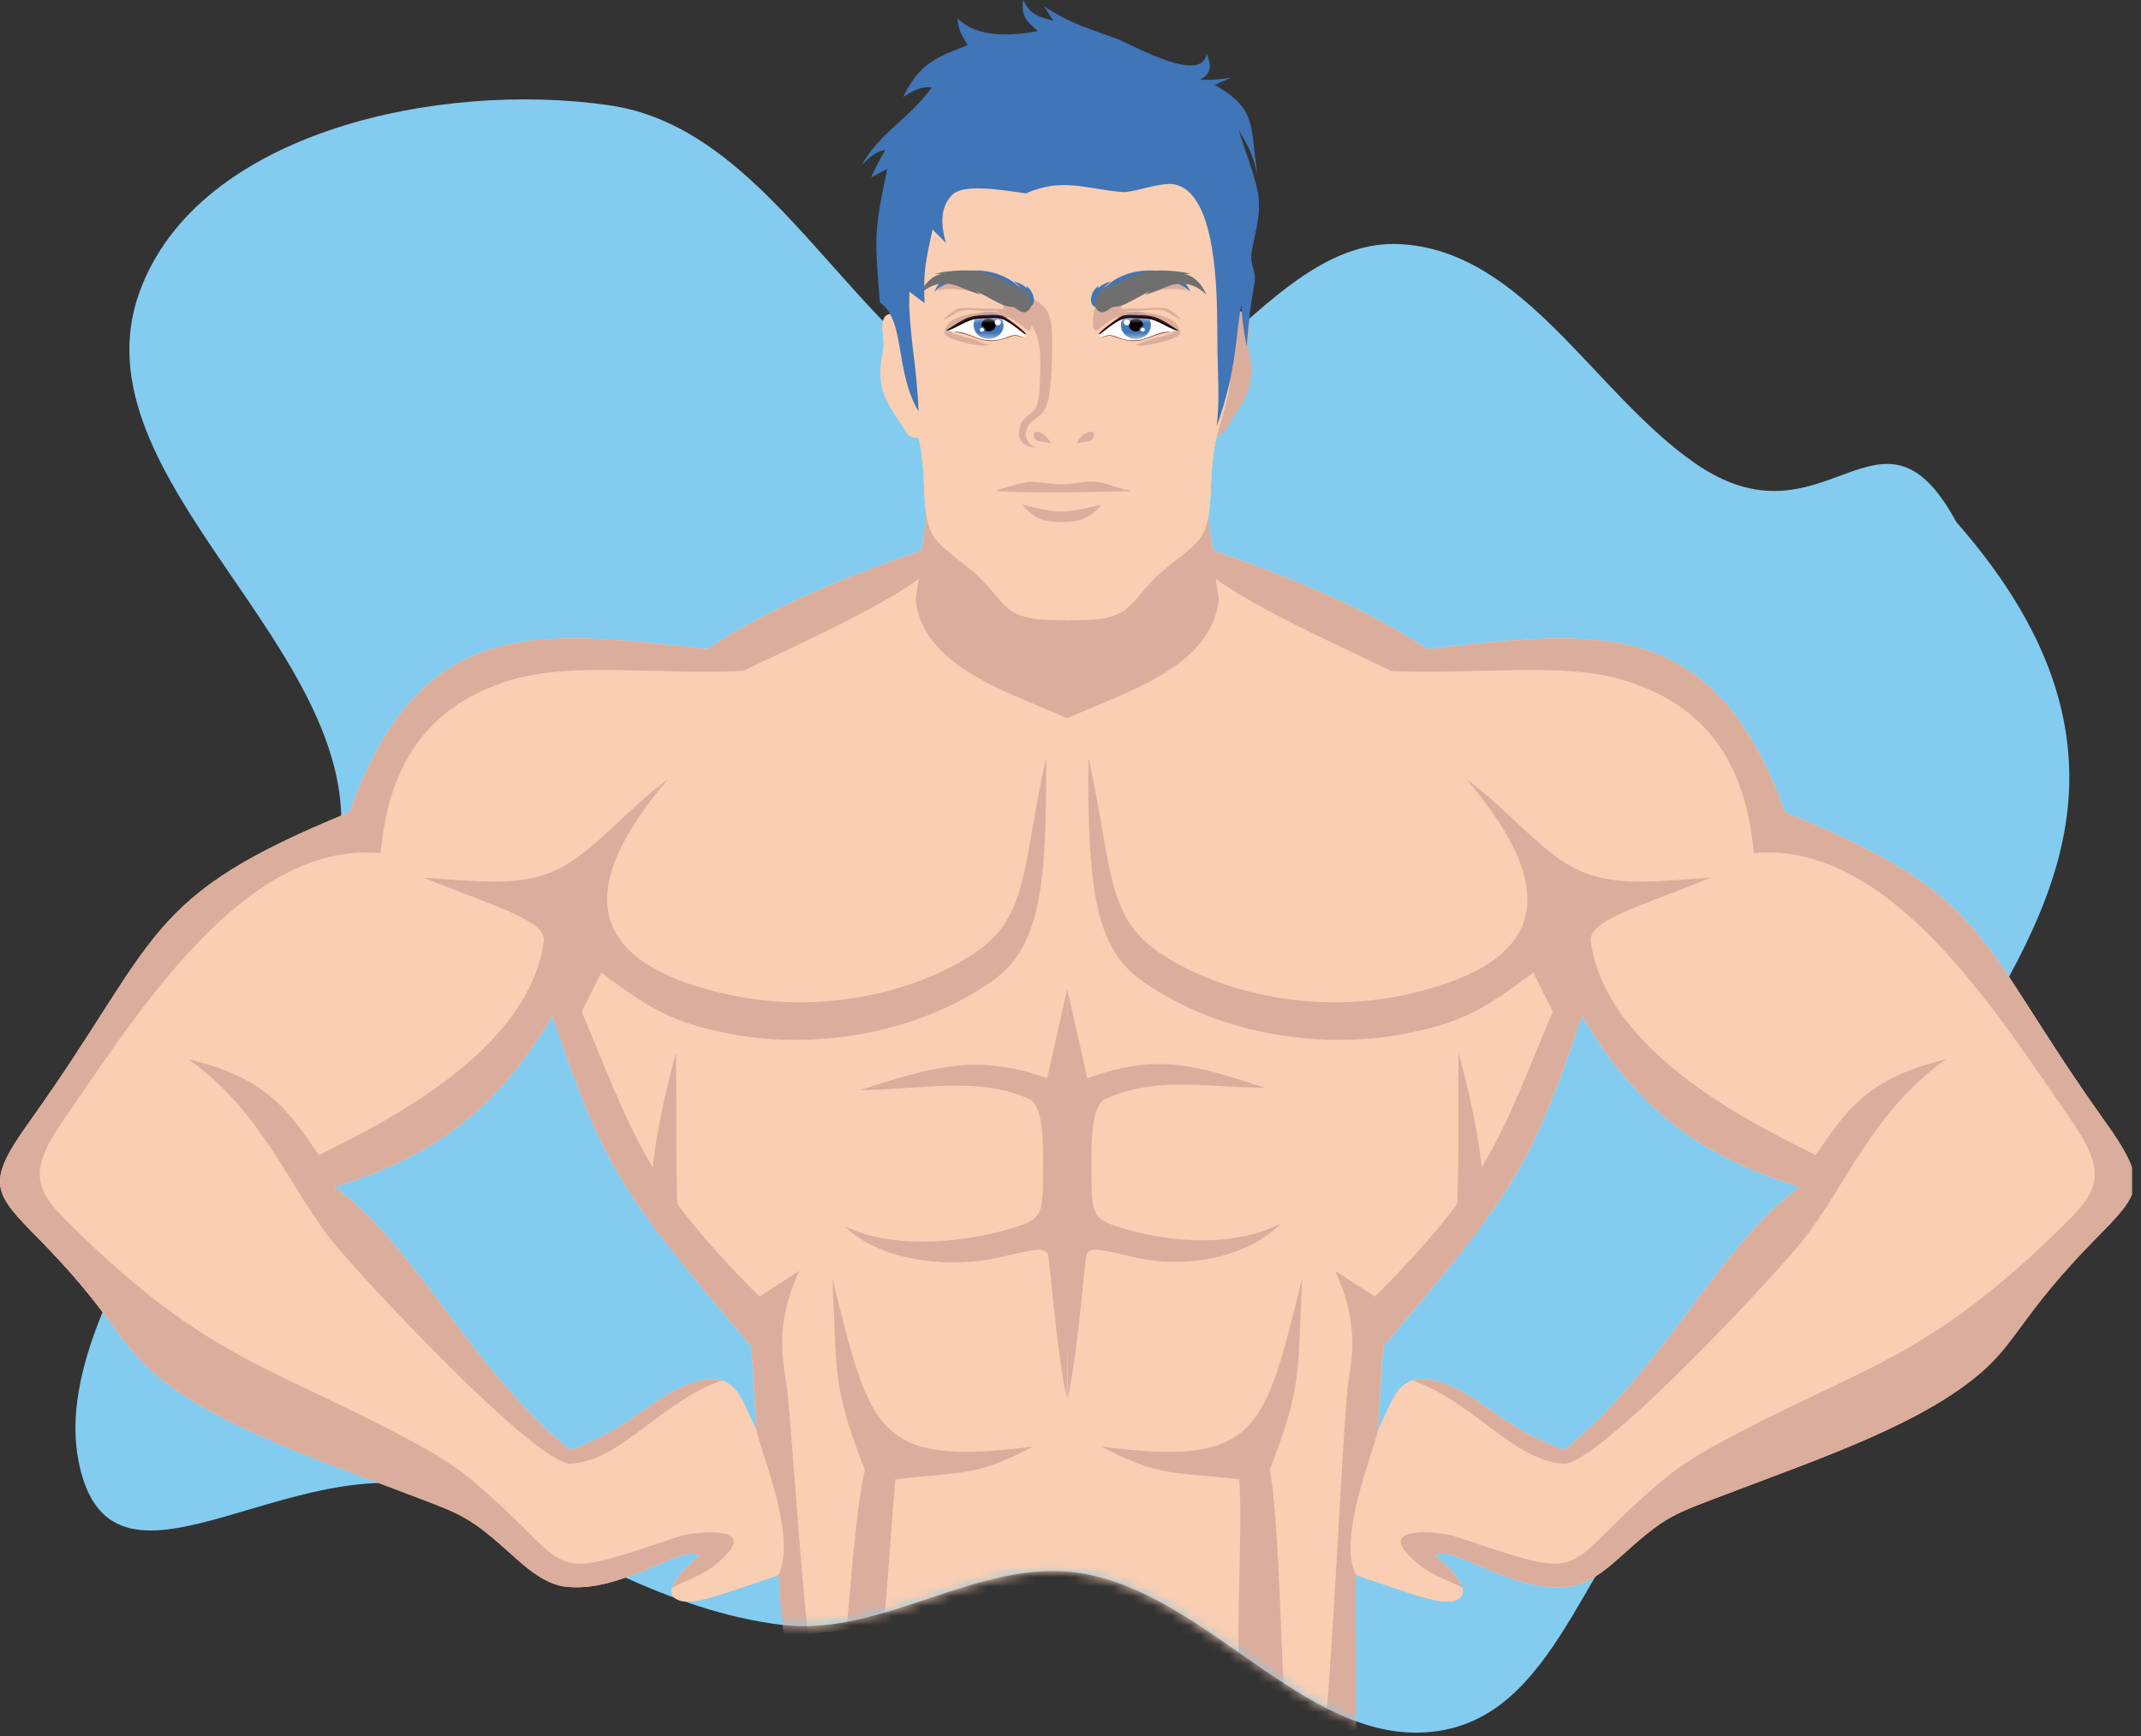 <svg width="222" height="180" viewBox="0 0 222 180" fill="none" xmlns="http://www.w3.org/2000/svg">
<rect x="0" y="0" width="222" height="180" fill="#333333" stroke="none"/>
<g id="Frame 467" clip-path="url(#clip0_70_2387)">
<path id="Vector" fill-rule="evenodd" clip-rule="evenodd" d="M202.85 110.87C194.55 125.762 187.66 140.664 174.468 151.433C164.7 159.406 162.045 177.071 149.665 179.387C136.068 181.931 125.7 165.287 112.038 163.113C101.568 161.448 91.617 169.742 81.091 168.478C69.255 167.057 59.066 160.486 48.252 155.456C31.927 147.864 11.545 169.154 8.13 151.433C4.591 133.069 32.699 106.334 35.214 87.801C37.993 67.331 7.403 49.644 14.48 30.243C20.563 13.568 45.741 8.352 63.255 10.928C82.088 13.697 90.156 40.837 108.905 44.127C122.5 46.513 131.456 24.528 145.236 25.314C157.986 26.041 165.161 40.574 175.614 47.933C189.295 57.565 194.87 39.399 202.851 54.13C224.63 78.912 210.857 96.503 202.85 110.87Z" fill="#84CCEF"/>
<g id="Group 602">
<path id="Vector_2" fill-rule="evenodd" clip-rule="evenodd" d="M78.459 148.374C78.015 147.375 77.537 146.327 77.013 145.264C76.207 143.63 74.991 142.567 72.643 143.151C67.792 144.359 66.393 147.697 59.106 150.364C48.732 141.926 43.129 129.216 34.665 123.057C45.05 119.909 51.591 114.935 57.292 105.306C62.758 121.543 64.7 123.902 77.867 139.556C78.169 142.171 78.226 144.995 78.459 148.374ZM73.345 67.309C55.824 65.363 43.678 63.55 36.237 84.221C14.631 93.017 16.738 97.134 3.086 116.262C-1.647 122.837 -0.648 123.671 4.126 128.542C11.369 135.929 12.096 138.841 15.498 141.94C21.526 147.425 32.094 151.03 41.469 154.597C48.128 157.129 48.43 157.011 53.528 161.61C55.111 163.041 56.82 164.274 58.562 164.502C64.492 165.278 70.939 159.903 72.536 161.288C71.724 161.932 67.869 165.231 70.607 165.991C71.899 166.346 74.61 165.38 77.159 164.516C78.232 164.15 79.516 163.748 80.726 163.291C80.792 163.561 80.857 165.479 80.926 166.506L110.851 157.826L114.297 119.565L110.664 53.292L96.428 50.064C96.205 52.552 96.005 54.646 95.533 57.099C88.454 59.531 79.957 62.873 73.345 67.309Z" fill="#F9CEB2"/>
<path id="Vector_3" fill-rule="evenodd" clip-rule="evenodd" d="M80.72 163.29C80.788 163.565 80.862 165.511 80.936 166.504H83.672C82.725 158.663 81.984 146.174 81.523 143.383C80.964 139.987 80.591 136.828 82.86 131.772L78.747 134.442C65.638 121.292 65.684 117.092 58.419 100.46L57.418 105.692C62.784 121.575 64.801 124.025 77.861 139.555C78.162 142.17 78.22 144.993 78.453 148.373C78.873 150.476 82.679 159.431 80.72 163.29Z" fill="#DBAD9C"/>
<path id="Vector_4" fill-rule="evenodd" clip-rule="evenodd" d="M67.337 126.572C67.4 121.337 68.165 116.262 70.083 109.208C70.226 117.523 69.869 124.667 70.709 130.939C69.438 129.36 68.33 127.931 67.337 126.572ZM108.467 78.585C108.576 92.45 107.696 98.392 102.779 101.794C94.351 107.631 83.576 108.735 75.677 107.183C69.913 106.049 67.619 104.81 62.34 100.833C60.93 103.696 59.679 106.145 58.387 108.495C58.036 107.494 57.673 106.434 57.292 105.306C51.591 114.935 45.05 119.909 34.665 123.057C43.129 129.216 48.732 141.926 59.106 150.364C66.393 147.697 67.792 144.359 72.643 143.151C73.529 142.931 74.256 142.944 74.86 143.137C68.621 145.262 64.382 151.479 59.196 151.757C55.616 151.949 37.055 132.026 34.273 128.465C29.943 122.92 26.991 115.035 19.515 109.816C27.663 111.779 29.825 115.043 33.063 119.768C38.15 117.165 54.719 109.605 56.381 97.644C56.694 95.409 51.363 94.046 43.953 91.005C49.692 91.369 53.841 91.996 57.706 90.199C61.424 88.471 64.884 84.018 69.241 80.811C60.398 91.215 59.556 99.545 75.384 103.096C85.999 105.479 96.189 102.366 101.597 98.436C106.727 94.704 106.102 89.01 108.467 78.585ZM91.805 166.506H87.568C87.953 162.909 88.688 156.807 89.684 152.412C86.172 143.442 86.836 142.259 86.298 132.508C90.246 148.361 90.757 152.126 107.106 149.987C101.086 153.182 99.698 152.563 92.828 153.383C92.482 157.536 92.098 163.327 91.805 166.506ZM73.345 67.309C55.824 65.363 43.678 63.55 36.237 84.221C14.631 93.017 16.738 97.134 3.086 116.262C-1.647 122.837 -0.648 123.671 4.126 128.542C11.369 135.929 12.096 138.841 15.498 141.94C21.526 147.425 32.094 151.03 41.469 154.597C48.128 157.129 48.43 157.011 53.528 161.61C55.111 163.041 56.82 164.274 58.562 164.502C64.492 165.278 70.939 159.903 72.536 161.288C71.984 161.725 70.025 163.39 69.691 164.651C71.082 163.743 73.389 163.456 75.595 160.875C77.809 158.288 72.097 158.742 70.302 159.342C64.129 161.42 61.358 162.372 59.369 162.075C56.653 161.665 55.404 158.912 48.932 153.485C47.522 152.302 45.857 151.165 43.642 149.951C28.273 141.53 21.852 141.392 7.086 126.775C3.571 123.299 2.932 121.406 6.543 116.177C14.412 104.794 25.447 87.138 39.475 88.457C40.424 77.484 45.977 72.511 53.311 70.422C59.586 68.633 68.157 69.976 77.096 69.563C80.715 67.705 95.695 61.224 97.199 58.056C98.425 55.475 98.285 53.072 97.788 50.372L96.428 50.064C96.205 52.552 96.005 54.646 95.533 57.099C88.454 59.531 79.957 62.873 73.345 67.309Z" fill="#DBAD9C"/>
<path id="Vector_5" fill-rule="evenodd" clip-rule="evenodd" d="M96.163 49.517C96.27 53.877 95.549 57.815 94.951 62.172C95.669 69.264 104.962 71.876 110.658 74.471V52.156L110.123 50.61L96.163 49.517Z" fill="#DBAD9C"/>
<path id="Vector_6" fill-rule="evenodd" clip-rule="evenodd" d="M110.659 139.673L110.618 145.061C109.419 139.257 108.876 130.45 108.64 129.996C108.201 129.151 106.544 129.74 103.174 130.472C99.289 131.317 91.695 131.179 87.516 127.098C92.954 129.834 100.957 128.658 105.548 127.156C108.423 126.215 108.11 125.397 108.149 120.055C108.171 117.198 107.907 114.482 106.741 113.954C101.38 111.529 95.303 113.018 89.182 113.018C96.458 110.717 101.18 109.129 108.582 111.807L110.659 102.568V139.673Z" fill="#DBAD9C"/>
<path id="Vector_7" fill-rule="evenodd" clip-rule="evenodd" d="M142.866 148.374C143.313 147.375 143.79 146.327 144.314 145.264C145.118 143.63 146.336 142.567 148.685 143.151C153.533 144.359 154.932 147.697 162.219 150.364C172.596 141.926 178.199 129.216 186.66 123.057C176.275 119.909 169.734 114.935 164.036 105.306C158.568 121.543 156.628 123.902 143.461 139.556C143.159 142.171 143.102 144.995 142.866 148.374ZM147.983 67.309C165.504 65.363 177.644 63.55 185.085 84.221C206.694 93.017 204.59 97.134 218.237 116.262C222.972 122.837 221.973 123.671 217.2 128.542C209.959 135.929 209.232 138.841 205.83 141.94C199.802 147.425 189.231 151.03 179.856 154.597C173.197 157.129 172.895 157.011 167.8 161.61C166.214 163.041 164.502 164.274 162.765 164.502C156.836 165.278 150.386 159.903 148.792 161.288C149.601 161.932 153.456 165.231 150.718 165.991C149.429 166.346 146.715 165.38 144.169 164.516C143.093 164.15 141.812 163.748 140.602 163.291C140.536 163.561 140.47 165.479 140.399 166.506L111.501 158.152L110.658 53.292L124.898 50.064C125.123 52.552 125.323 54.646 125.795 57.099C132.873 59.531 141.37 62.873 147.983 67.309Z" fill="#F9CEB2"/>
<path id="Vector_8" fill-rule="evenodd" clip-rule="evenodd" d="M140.606 163.29C140.54 163.56 140.474 165.478 140.403 166.504H137.673C138.616 158.655 139.341 146.169 139.802 143.383C140.361 139.987 140.732 136.828 138.463 131.772L142.578 134.442C155.685 121.292 155.641 117.092 162.903 100.46L163.907 105.692C158.541 121.575 156.524 124.025 143.464 139.555C143.163 142.17 143.105 144.993 142.869 148.373C142.449 150.476 138.647 159.431 140.606 163.29Z" fill="#DBAD9C"/>
<path id="Vector_9" fill-rule="evenodd" clip-rule="evenodd" d="M153.987 126.572C153.926 121.337 153.164 116.262 151.243 109.208C151.103 117.523 151.46 124.667 150.62 130.939C151.891 129.36 152.999 127.931 153.987 126.572ZM112.862 78.585C112.752 92.45 113.628 98.392 118.544 101.794C126.978 107.631 137.75 108.735 145.652 107.183C151.416 106.049 153.707 104.81 158.988 100.833C160.393 103.696 161.647 106.145 162.942 108.495C163.293 107.494 163.655 106.434 164.037 105.306C169.735 114.935 176.276 119.909 186.661 123.057C178.2 129.216 172.597 141.926 162.221 150.364C154.933 147.697 153.534 144.359 148.686 143.151C147.8 142.931 147.073 142.944 146.469 143.137C152.708 145.262 156.947 151.479 162.133 151.757C165.713 151.949 184.274 132.026 187.053 128.465C191.383 122.92 194.335 115.035 201.814 109.816C193.666 111.779 191.504 115.043 188.263 119.768C183.179 117.165 166.61 109.605 164.948 97.644C164.635 95.409 169.963 94.046 177.376 91.005C171.637 91.369 167.486 91.996 163.62 90.199C159.902 88.471 156.445 84.018 152.088 80.811C160.931 91.215 161.771 99.545 145.945 103.096C135.327 105.479 125.14 102.366 119.732 98.436C114.602 94.704 115.227 89.01 112.862 78.585ZM129.519 166.506H133.758C133.377 162.909 132.638 156.807 131.645 152.412C135.157 143.442 134.493 142.259 135.031 132.508C131.083 148.361 130.573 152.126 114.223 149.987C120.243 153.182 121.628 152.563 128.498 153.383C128.847 157.536 129.228 163.327 129.519 166.506ZM147.984 67.309C165.505 65.363 177.645 63.55 185.086 84.221C206.695 93.017 204.591 97.134 218.238 116.262C222.973 122.837 221.975 123.671 217.201 128.542C209.96 135.929 209.233 138.841 205.831 141.94C199.803 147.425 189.232 151.03 179.857 154.597C173.198 157.129 172.896 157.011 167.801 161.61C166.215 163.041 164.503 164.274 162.767 164.502C156.837 165.278 150.387 159.903 148.793 161.288C149.345 161.725 151.301 163.39 151.638 164.651C150.247 163.743 147.94 163.456 145.734 160.875C143.52 158.288 149.232 158.742 151.021 159.342C157.197 161.42 159.971 162.372 161.957 162.075C164.673 161.665 165.924 158.912 172.394 153.485C173.807 152.302 175.472 151.165 177.686 149.951C193.056 141.53 199.477 141.392 214.24 126.775C217.755 123.299 218.397 121.406 214.783 116.177C206.915 104.794 195.882 87.138 181.854 88.457C180.902 77.484 175.352 72.511 168.015 70.422C161.743 68.633 153.172 69.976 144.233 69.563C140.611 67.705 125.631 61.224 124.13 58.056C122.901 55.475 123.044 53.072 123.541 50.372L124.899 50.064C125.124 52.552 125.324 54.646 125.796 57.099C132.874 59.531 141.372 62.873 147.984 67.309Z" fill="#DBAD9C"/>
<path id="Vector_10" fill-rule="evenodd" clip-rule="evenodd" d="M125.155 49.517C125.051 53.877 125.773 57.815 126.371 62.172C125.649 69.264 116.359 71.876 110.658 74.471V52.156L111.198 50.61L125.155 49.517Z" fill="#DBAD9C"/>
<path id="Vector_11" fill-rule="evenodd" clip-rule="evenodd" d="M110.666 139.673L110.713 145.061C111.912 139.257 112.452 130.45 112.688 129.996C113.13 129.151 114.784 129.74 118.156 130.472C122.038 131.317 128.664 130.937 132.843 126.856C127.408 129.591 120.373 128.658 115.78 127.156C112.905 126.215 113.218 125.397 113.176 120.055C113.16 117.198 113.423 114.482 114.589 113.954C119.951 111.529 125.062 112.778 131.178 112.778C123.907 110.475 120.148 109.129 112.748 111.807L110.666 102.568V139.673Z" fill="#DBAD9C"/>
<path id="Vector_12" fill-rule="evenodd" clip-rule="evenodd" d="M127.299 33.022C128.086 32.01 128.385 32.219 128.824 32.337C129.79 32.599 129.48 33.9 129.392 35.373C129.337 36.229 129.771 37.137 129.721 38.615C129.636 41.163 128.344 42.385 127.03 44.609C126.794 45.008 126.039 45.377 125.362 45.019L126.476 34.159L127.299 33.022Z" fill="#DBAD9C"/>
<path id="Vector_13" fill-rule="evenodd" clip-rule="evenodd" d="M93.72 33.259C92.933 32.246 92.631 32.452 92.195 32.571C91.224 32.835 91.539 34.136 91.627 35.609C91.679 36.465 91.246 37.373 91.295 38.851C91.38 41.397 92.675 42.621 93.986 44.845C94.222 45.247 94.977 45.613 95.657 45.253L94.541 34.395L93.72 33.259Z" fill="#F9CEB2"/>
<path id="Vector_14" fill-rule="evenodd" clip-rule="evenodd" d="M110.936 64.3C110.865 64.303 110.793 64.306 110.722 64.306C108.107 64.314 106.804 64.259 105.391 63.643C104.025 63.045 103.38 61.68 101.525 59.842C99.959 58.29 97.144 56.718 96.485 55.047C95.593 52.777 96.021 50.306 95.522 46.846C95.127 44.121 93.889 41.713 93.815 39.027C93.736 36.148 94.29 33.286 94.274 30.094C94.249 23.915 94.202 19.99 97.931 16.913V16.911C98.954 16.069 100.112 15.356 101.363 14.772C101.377 14.767 101.391 14.758 101.402 14.753C101.487 14.714 101.566 14.679 101.646 14.643C101.695 14.621 101.742 14.602 101.789 14.58C101.854 14.552 101.92 14.524 101.983 14.497C102.049 14.47 102.112 14.442 102.178 14.414C102.247 14.387 102.315 14.359 102.387 14.332C102.447 14.307 102.51 14.282 102.57 14.26C102.658 14.225 102.749 14.194 102.839 14.159C102.88 14.145 102.922 14.128 102.968 14.112C103.1 14.062 103.229 14.018 103.363 13.974H103.366C109.989 11.745 118.357 12.725 123.43 16.911C127.156 19.988 127.112 23.912 127.085 30.088C127.071 33.283 127.625 36.146 127.546 39.024C127.466 41.711 126.232 44.119 125.839 46.843C125.34 50.3 125.765 52.774 124.874 55.042C124.218 56.713 121.4 58.287 119.834 59.839C117.979 61.678 117.334 63.043 115.97 63.637C114.61 64.231 113.353 64.306 110.936 64.3Z" fill="#F9CEB2"/>
<path id="Vector_15" fill-rule="evenodd" clip-rule="evenodd" d="M110.938 64.302C110.866 64.305 110.795 64.308 110.724 64.308H110.683V12.815C115.402 12.812 120.121 14.177 123.432 16.912C127.158 19.989 127.114 23.914 127.087 30.09C127.073 33.285 127.627 36.147 127.548 39.026C127.468 41.712 126.234 44.12 125.841 46.845C125.342 50.302 125.767 52.776 124.876 55.044C124.22 56.714 121.402 58.289 119.835 59.841C117.981 61.679 117.336 63.044 115.972 63.639C114.612 64.233 113.355 64.308 110.938 64.302Z" fill="#F9CEB2"/>
<g id="Group 599">
<path id="Vector_16" fill-rule="evenodd" clip-rule="evenodd" d="M107.673 46.465C105.596 46.322 105.504 45.2 105.767 44.234C106.214 42.604 107.62 43.478 107.778 40.556C108.028 35.716 108.159 33.42 103.939 31.45L105.753 30.432C109.066 31.437 109.027 33.172 109.079 34.816C109.119 35.82 109.132 37.999 108.856 40.477C108.501 43.791 107.029 42.904 106.45 44.522C106.135 45.395 106.674 46.296 107.66 46.478L107.673 46.465Z" fill="#DBAD9C"/>
<g id="Group">
<path id="Vector_17" fill-rule="evenodd" clip-rule="evenodd" d="M113.094 44.769C113.515 44.743 113.488 45.369 113.226 45.591C113.028 45.76 112.713 45.786 112.463 45.812C112.161 45.852 111.845 45.904 111.661 45.982C111.832 45.591 112.082 45.225 112.437 45.004C112.66 44.86 112.884 44.782 113.094 44.769Z" fill="#DBAD9C"/>
<path id="Vector_18" fill-rule="evenodd" clip-rule="evenodd" d="M107.511 44.769C107.09 44.743 107.117 45.369 107.38 45.591C107.577 45.76 107.892 45.786 108.142 45.812C108.445 45.852 108.76 45.904 108.944 45.982C108.773 45.591 108.523 45.225 108.168 45.004C107.945 44.86 107.721 44.782 107.511 44.769Z" fill="#DBAD9C"/>
</g>
<path id="Vector_19" fill-rule="evenodd" clip-rule="evenodd" d="M101.202 35.258C101.781 35.48 102.083 35.701 102.648 35.715C102.162 35.871 101.886 35.884 101.242 35.767C100.821 35.688 98.56 35.31 97.994 34.697C97.797 34.488 98.021 34.071 98.297 33.966C98.402 33.927 98.284 34.358 98.612 34.501C99.375 34.827 100.873 35.141 101.202 35.258Z" fill="#DBAD9C"/>
<path id="Vector_20" fill-rule="evenodd" clip-rule="evenodd" d="M106.364 34.087C105.706 33.539 104.825 32.926 104.392 32.887C104.221 32.874 105.706 33.97 106.009 34.622C104.891 34.622 101.657 32.835 100.855 33.161C99.804 33.578 98.923 34.322 98.502 34.57C98.239 34.727 97.766 34.257 98.279 33.644C98.897 32.9 100.093 32.639 101.381 32.43C102.472 32.261 103.485 32.417 103.813 32.157C105.325 30.995 99.015 29.43 97.253 30.148C99.172 27.173 101.736 29.73 104.549 30.474C106.679 31.035 106.903 31.961 106.968 33.213C106.995 33.8 106.968 34.609 106.35 34.1L106.364 34.087Z" fill="#DBAD9C"/>
<path id="Vector_21" fill-rule="evenodd" clip-rule="evenodd" d="M106.447 34.006C106.131 33.641 105.763 33.184 105.237 32.754C104.843 32.428 104.488 32.193 104.107 32.102C103.515 31.958 102.398 32.023 102.003 31.997C101.478 31.958 99.519 31.815 99.151 32.062C98.94 32.206 98.112 32.78 97.928 33.054C97.797 33.237 98.073 33.08 98.441 32.871C98.875 32.623 99.4 32.31 99.414 32.297C100.268 31.997 101.478 32.245 102.358 32.245C102.976 32.245 103.712 32.154 104.238 32.363C104.777 32.584 105.343 32.95 105.763 33.432C105.803 33.484 106.184 33.85 106.368 34.072C106.473 34.189 106.618 34.215 106.434 34.006H106.447Z" fill="#DBAD9C"/>
<path id="Vector_22" fill-rule="evenodd" clip-rule="evenodd" d="M104.912 33.393L103.44 32.78C102.506 32.806 101.625 32.78 100.85 32.962C100.113 33.145 99.062 33.849 98.207 34.241C98.615 34.41 99.64 34.489 100.008 34.593C100.81 34.828 101.612 35.245 102.427 35.324C103.058 35.376 103.808 35.232 104.465 34.971C104.925 34.789 105.214 34.645 105.674 34.854C106.016 35.011 106.581 34.998 106.227 34.528C106.003 34.228 105.451 33.941 104.912 33.38V33.393Z" fill="#FEFEFE"/>
<g id="Clip path group">
<mask id="mask0_70_2387" style="mask-type:luminance" maskUnits="userSpaceOnUse" x="98" y="32" width="9" height="4">
<g id="clippath">
<path id="Vector_23" d="M104.904 33.393L103.431 32.78C102.498 32.806 101.617 32.78 100.841 32.962C100.105 33.145 99.053 33.849 98.199 34.241C98.606 34.41 99.632 34.489 100 34.593C100.802 34.828 101.604 35.245 102.419 35.324C103.05 35.376 103.799 35.232 104.457 34.971C104.917 34.789 105.206 34.645 105.666 34.854C106.008 35.011 106.573 34.998 106.218 34.528C105.995 34.228 105.443 33.941 104.904 33.38V33.393Z" fill="white"/>
</g>
</mask>
<g mask="url(#mask0_70_2387)">
<g id="Group_2">
<g id="Group_3">
<path id="Vector_24" fill-rule="evenodd" clip-rule="evenodd" d="M102.55 32.298C101.696 32.272 100.973 32.885 100.947 33.667C100.92 34.45 101.604 35.115 102.458 35.142C103.313 35.168 104.036 34.555 104.062 33.772C104.089 32.989 103.418 32.324 102.55 32.298Z" fill="#4075B7"/>
<path id="Vector_25" fill-rule="evenodd" clip-rule="evenodd" d="M102.526 33.029C102.118 33.016 101.79 33.303 101.776 33.669C101.776 34.034 102.079 34.347 102.486 34.36C102.894 34.36 103.222 34.086 103.236 33.721C103.236 33.355 102.933 33.042 102.526 33.029Z" fill="#0A0001"/>
<path id="Vector_26" fill-rule="evenodd" clip-rule="evenodd" d="M101.17 33.249C101.118 33.38 101.091 33.523 101.078 33.667C101.052 34.384 101.683 34.998 102.472 35.024C103.26 35.05 103.918 34.476 103.944 33.758C103.944 33.654 103.944 33.562 103.918 33.471L103.405 33.38C103.458 33.497 103.484 33.615 103.471 33.745C103.458 34.228 103.011 34.606 102.485 34.593C101.959 34.58 101.538 34.163 101.551 33.68C101.551 33.51 101.604 33.367 101.696 33.236H101.17V33.249Z" fill="#4075B7"/>
<path id="Vector_27" fill-rule="evenodd" clip-rule="evenodd" d="M103.475 33.131C103.291 33.131 103.146 33.262 103.133 33.418C103.133 33.588 103.265 33.718 103.449 33.731C103.633 33.731 103.777 33.601 103.791 33.444C103.791 33.275 103.659 33.144 103.475 33.131Z" fill="#FEFEFE"/>
<path id="Vector_28" fill-rule="evenodd" clip-rule="evenodd" d="M101.735 33.839C101.486 33.839 101.288 34.008 101.275 34.23C101.262 34.452 101.459 34.648 101.709 34.648C101.959 34.648 102.156 34.478 102.169 34.256C102.169 34.035 101.985 33.839 101.735 33.839Z" fill="#4075B7"/>
<path id="Vector_29" fill-rule="evenodd" clip-rule="evenodd" d="M101.819 33.993C101.701 33.993 101.595 34.071 101.595 34.189C101.595 34.306 101.687 34.398 101.806 34.398C101.924 34.398 102.029 34.319 102.029 34.202C102.029 34.084 101.937 33.993 101.819 33.993Z" fill="#FEFEFE"/>
</g>
</g>
</g>
</g>
<path id="Vector_30" fill-rule="evenodd" clip-rule="evenodd" d="M104.023 32.779C103.549 32.584 102.813 32.662 102.287 32.675C101.617 32.675 101.196 32.714 100.854 32.792C99.882 33.001 98.896 33.758 98.067 34.279C98.856 34.253 100 33.301 100.96 33.092C101.249 33.027 101.643 32.988 102.261 32.975C102.826 32.975 103.457 32.884 103.957 33.079C104.141 33.157 104.641 33.418 105.061 33.731C105.679 34.175 106.244 34.697 106.336 34.671C106.652 34.593 104.417 32.949 104.01 32.779H104.023Z" fill="#3C1A18"/>
<path id="Vector_31" fill-rule="evenodd" clip-rule="evenodd" d="M103.995 32.976C103.522 32.78 102.812 32.832 102.286 32.845C101.589 32.845 101.221 32.884 100.945 32.95C100.314 33.106 98.776 33.902 98.224 34.254H98.342C98.92 33.967 100.419 33.224 100.971 33.093C101.26 33.028 101.655 32.989 102.273 32.976C102.838 32.976 103.469 32.884 103.969 33.08C104.797 33.406 106.23 34.606 106.282 34.619C105.533 34.006 104.928 33.367 103.995 32.976Z" fill="#0A0001"/>
<path id="Vector_32" fill-rule="evenodd" clip-rule="evenodd" d="M98.898 34.41C99.279 34.462 99.713 34.54 100.081 34.645C100.883 34.879 101.632 35.284 102.447 35.349C103.078 35.401 103.828 35.258 104.485 35.01C104.827 34.879 105.064 34.801 105.261 34.801C105.616 34.801 105.892 35.036 106.155 34.958C105.866 34.958 105.629 34.749 105.274 34.749C105.024 34.749 104.774 34.827 104.525 34.919C104.104 35.075 103.433 35.375 102.355 35.271C101.567 35.206 100.857 34.801 100.094 34.566C99.792 34.475 99.135 34.331 98.898 34.423V34.41Z" fill="#7D371E"/>
<path id="Vector_33" fill-rule="evenodd" clip-rule="evenodd" d="M107.063 30.458C106.958 30.21 106.761 29.91 106.393 29.623L106.498 29.91C105.999 29.454 105.604 29.323 105.091 29.154C105.486 29.467 105.722 29.689 105.867 29.858C105.341 29.493 105.013 29.154 104.5 28.88C102.949 28.058 101.673 27.953 99.951 28.097C99.031 28.175 98.624 28.267 98.334 28.371C98.571 28.345 98.926 28.371 98.926 28.371C97.966 28.554 97.269 29.336 96.875 30.263C97.585 29.597 98.413 29.128 99.675 29.297C100.543 29.415 101.095 29.884 102.567 30.276L102.042 29.936C102.791 30.276 103.461 30.68 104.184 31.045C105.302 31.606 105.328 31.176 105.88 31.606C106.288 31.919 106.616 31.906 106.682 31.88C107.208 31.672 107.353 31.202 107.063 30.471V30.458Z" fill="#4075B7"/>
<path id="Vector_34" fill-rule="evenodd" clip-rule="evenodd" d="M119.102 35.246C118.524 35.468 118.222 35.689 117.656 35.702C118.143 35.859 118.419 35.872 119.063 35.755C119.484 35.676 121.732 35.298 122.297 34.685C122.494 34.476 122.271 34.059 121.995 33.954C121.889 33.915 122.008 34.346 121.679 34.489C120.93 34.815 119.431 35.115 119.102 35.246Z" fill="#DBAD9C"/>
<path id="Vector_35" fill-rule="evenodd" clip-rule="evenodd" d="M113.955 34.087C114.612 33.539 115.493 32.926 115.927 32.887C116.098 32.874 114.612 33.97 114.31 34.622C115.427 34.622 118.648 32.835 119.45 33.161C120.502 33.578 121.383 34.309 121.803 34.557C122.066 34.713 122.539 34.244 122.027 33.631C121.409 32.9 120.213 32.626 118.924 32.417C117.833 32.248 116.834 32.404 116.492 32.143C114.98 30.982 121.291 29.417 123.039 30.148C121.12 27.173 118.569 29.73 115.756 30.474C113.626 31.021 113.403 31.948 113.337 33.213C113.311 33.8 113.337 34.609 113.955 34.1V34.087Z" fill="#DBAD9C"/>
<path id="Vector_36" fill-rule="evenodd" clip-rule="evenodd" d="M113.874 33.994C114.177 33.629 114.558 33.172 115.084 32.742C115.478 32.416 115.833 32.194 116.214 32.089C116.806 31.946 117.91 32.011 118.305 31.985C118.831 31.946 120.776 31.802 121.158 32.05C121.368 32.194 122.196 32.768 122.38 33.029C122.512 33.211 122.236 33.055 121.867 32.846C121.434 32.598 120.908 32.285 120.895 32.272C120.04 31.972 118.844 32.22 117.963 32.233C117.345 32.233 116.609 32.142 116.083 32.35C115.544 32.572 114.979 32.937 114.558 33.42C114.519 33.472 114.151 33.838 113.953 34.059C113.848 34.177 113.704 34.203 113.888 33.994H113.874Z" fill="#DBAD9C"/>
<path id="Vector_37" fill-rule="evenodd" clip-rule="evenodd" d="M115.399 33.393L116.872 32.78C117.805 32.806 118.673 32.78 119.462 32.962C120.198 33.145 121.25 33.849 122.091 34.228C121.697 34.398 120.658 34.476 120.29 34.58C119.488 34.815 118.686 35.232 117.871 35.311C117.24 35.363 116.491 35.219 115.833 34.971C115.373 34.789 115.084 34.645 114.637 34.854C114.295 35.011 113.73 34.998 114.085 34.528C114.308 34.228 114.86 33.941 115.399 33.38V33.393Z" fill="#FEFEFE"/>
<g id="Clip path group_2">
<mask id="mask1_70_2387" style="mask-type:luminance" maskUnits="userSpaceOnUse" x="113" y="32" width="10" height="4">
<g id="clippath-1">
<path id="Vector_38" d="M115.399 33.393L116.872 32.78C117.805 32.806 118.673 32.78 119.462 32.962C120.198 33.145 121.25 33.849 122.091 34.228C121.697 34.398 120.658 34.476 120.29 34.58C119.488 34.815 118.686 35.232 117.871 35.311C117.24 35.363 116.491 35.219 115.833 34.971C115.373 34.789 115.084 34.645 114.637 34.854C114.295 35.011 113.73 34.998 114.085 34.528C114.308 34.228 114.86 33.941 115.399 33.38V33.393Z" fill="white"/>
</g>
</mask>
<g mask="url(#mask1_70_2387)">
<g id="Group_4">
<g id="Group_5">
<path id="Vector_39" fill-rule="evenodd" clip-rule="evenodd" d="M117.738 32.298C118.592 32.272 119.315 32.885 119.342 33.667C119.368 34.45 118.697 35.115 117.83 35.142C116.975 35.168 116.252 34.555 116.226 33.772C116.2 32.989 116.87 32.324 117.738 32.298Z" fill="#4075B7"/>
<path id="Vector_40" fill-rule="evenodd" clip-rule="evenodd" d="M117.766 33.029C118.173 33.016 118.502 33.303 118.515 33.669C118.515 34.034 118.213 34.347 117.805 34.36C117.397 34.373 117.069 34.086 117.056 33.721C117.056 33.355 117.358 33.042 117.766 33.029Z" fill="#0A0001"/>
<path id="Vector_41" fill-rule="evenodd" clip-rule="evenodd" d="M119.134 33.249C119.186 33.38 119.213 33.523 119.226 33.667C119.252 34.384 118.634 34.998 117.845 35.024C117.057 35.05 116.399 34.489 116.373 33.758C116.373 33.654 116.373 33.562 116.399 33.471L116.912 33.38C116.859 33.497 116.833 33.615 116.846 33.745C116.859 34.228 117.306 34.606 117.832 34.593C118.358 34.58 118.779 34.163 118.766 33.68C118.766 33.523 118.713 33.367 118.621 33.236H119.147L119.134 33.249Z" fill="#4075B7"/>
<path id="Vector_42" fill-rule="evenodd" clip-rule="evenodd" d="M116.828 33.131C117.013 33.131 117.157 33.249 117.17 33.418C117.17 33.588 117.039 33.718 116.855 33.731C116.671 33.731 116.526 33.601 116.513 33.444C116.513 33.275 116.644 33.144 116.828 33.131Z" fill="#FEFEFE"/>
<path id="Vector_43" fill-rule="evenodd" clip-rule="evenodd" d="M118.55 33.839C118.8 33.839 118.997 34.008 119.01 34.23C119.01 34.452 118.826 34.648 118.577 34.648C118.327 34.648 118.13 34.478 118.116 34.256C118.116 34.035 118.301 33.839 118.55 33.839Z" fill="#4075B7"/>
<path id="Vector_44" fill-rule="evenodd" clip-rule="evenodd" d="M118.491 33.983C118.61 33.983 118.715 34.061 118.715 34.179C118.715 34.296 118.623 34.387 118.504 34.387C118.386 34.387 118.281 34.309 118.281 34.192C118.281 34.074 118.373 33.983 118.491 33.983Z" fill="#FEFEFE"/>
</g>
</g>
</g>
</g>
<path id="Vector_45" fill-rule="evenodd" clip-rule="evenodd" d="M116.278 32.779C116.752 32.584 117.475 32.662 118.014 32.675C118.684 32.675 119.105 32.714 119.447 32.792C120.419 33.001 121.392 33.758 122.22 34.279C121.432 34.253 120.288 33.314 119.341 33.092C119.052 33.027 118.658 32.988 118.04 32.975C117.475 32.975 116.857 32.884 116.357 33.079C116.173 33.157 115.687 33.418 115.253 33.731C114.635 34.175 114.07 34.697 113.978 34.671C113.662 34.593 115.897 32.962 116.291 32.792L116.278 32.779Z" fill="#3C1A18"/>
<path id="Vector_46" fill-rule="evenodd" clip-rule="evenodd" d="M116.304 32.976C116.777 32.78 117.487 32.832 118.013 32.845C118.71 32.845 119.078 32.884 119.354 32.95C119.972 33.106 121.523 33.902 122.062 34.241H121.944C121.365 33.954 119.88 33.211 119.328 33.093C119.038 33.028 118.644 32.989 118.026 32.976C117.461 32.976 116.843 32.884 116.343 33.08C115.515 33.406 114.082 34.606 114.03 34.619C114.779 34.006 115.37 33.38 116.304 32.976Z" fill="#0A0001"/>
<path id="Vector_47" fill-rule="evenodd" clip-rule="evenodd" d="M121.388 34.41C121.007 34.462 120.573 34.54 120.205 34.645C119.403 34.879 118.654 35.284 117.852 35.349C117.221 35.401 116.472 35.258 115.814 35.01C115.486 34.879 115.236 34.801 115.039 34.801C114.684 34.801 114.408 35.036 114.145 34.958C114.434 34.958 114.671 34.749 115.026 34.749C115.275 34.749 115.525 34.827 115.762 34.919C116.182 35.075 116.84 35.375 117.931 35.271C118.72 35.206 119.43 34.801 120.179 34.566C120.481 34.475 121.139 34.331 121.375 34.423L121.388 34.41Z" fill="#7D371E"/>
<path id="Vector_48" fill-rule="evenodd" clip-rule="evenodd" d="M113.241 30.459C113.347 30.211 113.544 29.911 113.912 29.624L113.82 29.911C114.319 29.454 114.714 29.324 115.226 29.154C114.832 29.467 114.595 29.689 114.451 29.858C114.977 29.493 115.305 29.154 115.818 28.88C117.356 28.071 118.631 27.954 120.354 28.097C121.274 28.176 121.681 28.267 121.971 28.371C121.734 28.345 121.379 28.371 121.379 28.371C122.325 28.554 123.035 29.337 123.43 30.263C122.72 29.598 121.905 29.128 120.63 29.297C119.762 29.415 119.21 29.885 117.751 30.263L118.263 29.924C117.527 30.263 116.843 30.667 116.12 31.033C115.003 31.593 114.977 31.163 114.438 31.593C114.03 31.907 113.701 31.894 113.636 31.867C113.123 31.659 112.978 31.189 113.254 30.472L113.241 30.459Z" fill="#4075B7"/>
<path id="Vector_49" d="M104.389 50.954C104.073 50.954 103.745 50.954 103.429 50.941C103.429 50.889 103.429 50.836 103.429 50.784C104.415 50.523 105.401 50.21 106.4 50.001C106.874 49.91 107.386 50.001 107.886 50.028C108.609 50.08 109.332 50.223 110.068 50.21C110.778 50.21 111.501 50.093 112.211 50.001C113.065 49.884 113.907 49.923 114.735 50.184C115.327 50.38 115.918 50.549 116.51 50.719C116.628 50.758 116.746 50.758 116.865 50.771C116.865 50.823 116.865 50.876 116.865 50.928C112.763 51.045 108.675 51.11 104.573 50.993C104.507 50.98 104.455 50.954 104.389 50.941V50.954Z" fill="#E4874D"/>
<path id="Vector_50" d="M105.979 52.323C107.385 52.636 108.713 53.054 110.133 53.041C111.526 53.028 112.828 52.597 114.182 52.349C113.367 53.393 112.302 54.006 110.987 54.097C107.793 54.306 107.043 53.51 105.992 52.323H105.979Z" fill="#E4874D"/>
<path id="Vector_51" d="M116.859 50.94C116.859 50.94 116.859 50.836 116.859 50.784C116.964 50.81 117.069 50.836 117.174 50.849C117.174 50.875 117.174 50.901 117.174 50.94H116.872H116.859Z" fill="#DBAD9C"/>
<path id="Vector_52" d="M104.391 50.954C104.391 50.954 104.51 50.993 104.576 51.007C104.51 50.993 104.457 50.967 104.391 50.954Z" fill="#DBAD9C"/>
</g>
<path id="Vector_53" fill-rule="evenodd" clip-rule="evenodd" d="M106.77 30.768C106.657 30.485 106.435 30.146 106.021 29.827L106.131 30.155C105.574 29.64 105.126 29.491 104.553 29.299C104.986 29.656 105.261 29.904 105.417 30.094C104.83 29.673 104.462 29.29 103.886 28.982C102.158 28.06 100.723 27.934 98.8 28.093C97.765 28.176 97.315 28.286 96.981 28.41C97.241 28.382 97.65 28.399 97.65 28.399C96.583 28.605 95.793 29.491 95.353 30.54C96.144 29.783 97.074 29.252 98.495 29.45C99.461 29.585 100.089 30.11 101.73 30.551L101.148 30.163C101.979 30.543 102.742 31.008 103.554 31.418C104.808 32.051 104.838 31.572 105.447 32.056C105.897 32.414 106.276 32.389 106.347 32.359C106.929 32.12 107.094 31.588 106.77 30.768Z" fill="#6F6F6F"/>
<path id="Vector_54" fill-rule="evenodd" clip-rule="evenodd" d="M113.692 30.775C113.805 30.491 114.024 30.153 114.438 29.833L114.326 30.161C114.886 29.643 115.333 29.498 115.906 29.308C115.467 29.663 115.198 29.913 115.039 30.1C115.624 29.679 115.997 29.299 116.568 28.991C118.296 28.069 119.723 27.945 121.643 28.102C122.675 28.188 123.122 28.298 123.46 28.419C123.199 28.391 122.787 28.408 122.787 28.408C123.857 28.614 124.645 29.498 125.081 30.546C124.291 29.792 123.364 29.261 121.948 29.456C120.982 29.591 120.359 30.117 118.719 30.557L119.3 30.169C118.469 30.549 117.712 31.011 116.899 31.422C115.648 32.052 115.618 31.576 115.009 32.057C114.559 32.415 114.186 32.39 114.112 32.36C113.527 32.12 113.371 31.589 113.692 30.775Z" fill="#6F6F6F"/>
<path id="Vector_55" fill-rule="evenodd" clip-rule="evenodd" d="M116.337 19.909C112.583 19.596 110.183 18.382 106.377 20.05C103.321 19.609 99.762 19.042 98.651 20.284C97.93 21.09 97.279 22.419 98.083 25.182L96.698 23.795C95.984 27.065 95.721 28.078 95.869 31.424L94.207 30.175C94.377 35.891 95.01 37.251 95.244 42.661C92.728 38.376 93.918 33.241 91.232 31.355C90.719 24.632 90.571 24.274 91.995 17.518L90.335 18.384C90.826 17.292 91.189 16.554 91.822 15.539C90.939 15.676 90.275 16.15 89.367 17.135C91.128 13.788 94.228 12.393 96.629 9.055C95.416 8.898 94.506 9.55 93.652 10.059C95.348 6.451 97.378 5.851 100.328 4.684C99.579 3.319 99.521 3.459 99.255 1.874C101.529 4.15 105.381 3.611 107.623 3.226C106.646 2.339 105.801 1.772 106.1 0C106.836 1.602 107.829 1.759 109.214 2.152L108.279 0.661C110.893 2.425 113.05 3.005 115.991 4.095C117.909 4.915 124.645 8.705 125.119 5.551C125.728 7.035 125.454 7.742 124.428 8.257C125.715 8.334 126.34 8.226 127.624 8.067C127.067 8.314 126.507 8.562 125.951 8.812C130.335 11.256 129.635 13.031 130.376 18.107C129.858 15.883 129.561 15.442 128.439 13.458C129.106 15.654 130.176 18.373 130.442 20.05C130.851 22.565 129.929 24.569 129.751 26.498C129.668 27.412 130.253 28.312 130.096 29.206C129.685 31.601 129.43 33.508 129.268 35.935C128.991 34.377 128.785 33.213 128.716 31.634C128.118 34.446 128.31 38.233 126.156 44.222C126.488 41.423 126.277 38.979 126.241 36.403C126.198 33.513 126.285 30.472 125.844 26.93C125.026 20.352 122.831 18.943 121.018 19.081C119.336 19.205 117.346 19.994 116.337 19.909Z" fill="#4075B7"/>
</g>
<g id="Mask group">
<mask id="mask2_70_2387" style="mask-type:alpha" maskUnits="userSpaceOnUse" x="0" y="10" width="223" height="170">
<path id="Vector_56" fill-rule="evenodd" clip-rule="evenodd" d="M217.032 124.393C208.732 139.286 187.654 140.665 174.461 151.434C164.693 159.407 162.039 177.072 149.659 179.388C136.062 181.932 125.693 165.288 112.032 163.114C101.561 161.449 91.611 169.743 81.084 168.479C69.249 167.058 59.059 160.487 48.245 155.457C31.921 147.865 4.193 148.85 0.778 131.129C-2.76 112.765 32.692 106.335 35.208 87.802C37.987 67.332 7.397 49.645 14.474 30.244C20.556 13.569 45.735 8.353 63.249 10.928C82.082 13.698 90.15 40.838 108.899 44.128C122.494 46.514 131.45 24.529 145.229 25.315C157.98 26.043 165.154 40.575 175.607 47.934C189.288 57.566 208.723 60.905 216.704 75.636C224.539 90.098 225.038 110.027 217.032 124.393Z" fill="#B4C4EF"/>
</mask>
<g mask="url(#mask2_70_2387)">
<g id="Group 603">
<path id="Vector_57" fill-rule="evenodd" clip-rule="evenodd" d="M78.459 148.374C78.015 147.375 77.537 146.327 77.013 145.264C76.207 143.63 74.991 142.567 72.643 143.151C67.792 144.359 66.393 147.697 59.106 150.364C48.732 141.926 43.129 129.216 34.665 123.057C45.05 119.909 51.591 114.935 57.292 105.306C62.758 121.543 64.7 123.902 77.867 139.556C78.169 142.171 78.226 144.995 78.459 148.374ZM73.345 67.309C55.824 65.363 43.678 63.55 36.237 84.221C14.631 93.017 16.738 97.134 3.086 116.262C-1.647 122.837 -0.648 123.671 4.126 128.542C11.369 135.929 12.096 138.841 15.498 141.94C21.526 147.425 32.094 151.03 41.469 154.597C48.128 157.129 48.43 157.011 53.528 161.61C55.111 163.041 56.82 164.274 58.562 164.502C64.492 165.278 70.939 159.903 72.536 161.288C71.724 161.932 67.869 165.231 70.607 165.991C71.899 166.346 74.61 165.38 77.159 164.516C78.232 164.15 79.516 163.748 80.726 163.291C80.792 163.561 82.501 168.538 82.57 169.565L110.714 166.506L114.297 119.565L110.664 53.292L96.428 50.064C96.205 52.552 96.005 54.646 95.533 57.099C88.454 59.531 79.957 62.873 73.345 67.309Z" fill="#F9CEB2"/>
<path id="Vector_58" fill-rule="evenodd" clip-rule="evenodd" d="M80.72 163.29C80.788 163.565 81.191 168.897 81.265 169.89L83.866 170.216C82.919 162.375 81.984 146.174 81.523 143.383C80.964 139.987 80.591 136.828 82.86 131.772L78.747 134.442C65.638 121.292 65.684 117.092 58.419 100.46L57.418 105.692C62.784 121.575 64.801 124.025 77.861 139.555C78.162 142.17 78.22 144.993 78.453 148.373C78.873 150.476 82.679 159.431 80.72 163.29Z" fill="#DBAD9C"/>
<path id="Vector_59" fill-rule="evenodd" clip-rule="evenodd" d="M67.337 126.572C67.4 121.337 68.165 116.262 70.083 109.208C70.226 117.523 69.869 124.667 70.709 130.939C69.438 129.36 68.33 127.931 67.337 126.572ZM108.467 78.585C108.577 92.45 107.696 98.392 102.779 101.794C94.351 107.631 83.576 108.735 75.677 107.183C69.913 106.049 67.619 104.81 62.34 100.833C60.93 103.696 59.679 106.145 58.387 108.495C58.036 107.494 57.673 106.434 57.292 105.306C51.591 114.935 45.05 119.909 34.665 123.057C43.129 129.216 48.732 141.926 59.106 150.364C66.393 147.697 67.792 144.359 72.643 143.151C73.529 142.931 74.256 142.944 74.86 143.137C68.621 145.262 64.382 151.479 59.196 151.757C55.616 151.949 37.055 132.026 34.273 128.465C29.943 122.92 26.991 115.035 19.515 109.816C27.663 111.779 29.825 115.043 33.063 119.768C38.15 117.165 54.719 109.605 56.381 97.644C56.694 95.409 51.363 94.046 43.953 91.005C49.692 91.369 53.841 91.996 57.706 90.199C61.424 88.471 64.884 84.018 69.241 80.811C60.398 91.215 59.556 99.545 75.384 103.096C85.999 105.479 96.189 102.366 101.597 98.436C106.727 94.704 106.102 89.01 108.467 78.585ZM91.672 168.26L87.771 168.912C88.155 165.315 88.688 156.807 89.684 152.412C86.172 143.442 86.836 142.259 86.298 132.508C90.246 148.361 90.757 152.126 107.106 149.987C101.086 153.182 99.698 152.563 92.828 153.383C92.482 157.536 91.965 165.082 91.672 168.26ZM73.345 67.309C55.824 65.363 43.678 63.55 36.237 84.221C14.631 93.017 16.738 97.134 3.086 116.262C-1.647 122.837 -0.648 123.671 4.126 128.542C11.369 135.929 12.096 138.841 15.498 141.94C21.526 147.425 32.094 151.03 41.469 154.597C48.128 157.129 48.43 157.011 53.528 161.61C55.111 163.041 56.82 164.274 58.562 164.502C64.492 165.278 70.939 159.903 72.536 161.288C71.984 161.725 70.025 163.39 69.691 164.651C71.082 163.743 73.389 163.456 75.595 160.875C77.809 158.288 72.097 158.742 70.302 159.342C64.129 161.42 61.358 162.372 59.369 162.075C56.653 161.665 55.404 158.912 48.932 153.485C47.522 152.302 45.857 151.165 43.642 149.951C28.273 141.53 21.852 141.392 7.086 126.775C3.571 123.299 2.932 121.406 6.543 116.177C14.412 104.794 25.447 87.138 39.475 88.457C40.424 77.484 45.977 72.511 53.311 70.422C59.586 68.633 68.157 69.976 77.096 69.563C80.715 67.705 95.695 61.224 97.199 58.056C98.425 55.475 98.285 53.072 97.788 50.372L96.428 50.064C96.205 52.552 96.005 54.646 95.533 57.099C88.454 59.531 79.957 62.873 73.345 67.309Z" fill="#DBAD9C"/>
<path id="Vector_60" fill-rule="evenodd" clip-rule="evenodd" d="M96.163 49.517C96.27 53.877 95.549 57.815 94.951 62.172C95.669 69.264 104.962 71.876 110.658 74.471V52.156L110.123 50.61L96.163 49.517Z" fill="#DBAD9C"/>
<path id="Vector_61" fill-rule="evenodd" clip-rule="evenodd" d="M110.659 139.673L110.618 145.061C109.419 139.257 108.876 130.45 108.64 129.996C108.201 129.151 106.544 129.74 103.174 130.472C99.289 131.317 91.695 131.179 87.516 127.098C92.954 129.834 100.957 128.658 105.548 127.156C108.423 126.215 108.11 125.397 108.149 120.055C108.171 117.198 107.907 114.482 106.741 113.954C101.38 111.529 95.303 113.018 89.182 113.018C96.458 110.717 101.18 109.129 108.582 111.807L110.659 102.568V139.673Z" fill="#DBAD9C"/>
<path id="Vector_62" fill-rule="evenodd" clip-rule="evenodd" d="M142.866 148.374C143.313 147.375 143.79 146.327 144.314 145.264C145.118 143.63 146.336 142.567 148.685 143.151C153.533 144.359 154.932 147.697 162.219 150.364C172.596 141.926 178.199 129.216 186.66 123.057C176.275 119.909 169.734 114.935 164.036 105.306C158.568 121.543 156.628 123.902 143.461 139.556C143.159 142.171 143.102 144.995 142.866 148.374ZM147.983 67.309C165.504 65.363 177.644 63.55 185.085 84.221C206.694 93.017 204.59 97.134 218.237 116.262C222.972 122.837 221.973 123.671 217.2 128.542C209.959 135.929 209.232 138.841 205.83 141.94C199.802 147.425 189.231 151.03 179.856 154.597C173.197 157.129 172.895 157.011 167.8 161.61C166.214 163.041 164.502 164.274 162.765 164.502C156.836 165.278 150.386 159.903 148.792 161.288C149.601 161.932 153.456 165.231 150.718 165.991C149.429 166.346 146.715 165.38 144.169 164.516C143.093 164.15 141.812 163.748 140.602 163.291C140.536 163.561 140.179 178.973 140.108 179.999L110.658 166.506V53.292L124.898 50.064C125.123 52.552 125.323 54.646 125.795 57.099C132.873 59.531 141.37 62.873 147.983 67.309Z" fill="#F9CEB2"/>
<path id="Vector_63" fill-rule="evenodd" clip-rule="evenodd" d="M140.6 163.29C140.534 163.56 140.671 178.972 140.6 179.999L137.179 181.629C138.123 173.78 139.335 146.169 139.796 143.383C140.356 139.987 140.726 136.828 138.457 131.772L142.572 134.442C155.679 121.292 155.635 117.092 162.897 100.46L163.902 105.692C158.535 121.575 156.518 124.025 143.459 139.555C143.157 142.17 143.099 144.993 142.863 148.373C142.444 150.476 138.641 159.431 140.6 163.29Z" fill="#DBAD9C"/>
<path id="Vector_64" fill-rule="evenodd" clip-rule="evenodd" d="M153.987 126.572C153.926 121.337 153.164 116.262 151.243 109.208C151.103 117.523 151.46 124.667 150.62 130.939C151.891 129.36 152.999 127.931 153.987 126.572ZM112.862 78.585C112.752 92.45 113.628 98.392 118.544 101.794C126.978 107.631 137.75 108.735 145.652 107.183C151.416 106.049 153.707 104.81 158.988 100.833C160.393 103.696 161.647 106.145 162.942 108.495C163.293 107.494 163.655 106.434 164.037 105.306C169.735 114.935 176.276 119.909 186.661 123.057C178.2 129.216 172.597 141.926 162.221 150.364C154.933 147.697 153.534 144.359 148.686 143.151C147.8 142.931 147.073 142.944 146.469 143.137C152.708 145.262 156.947 151.479 162.133 151.757C165.713 151.949 184.274 132.026 187.053 128.465C191.383 122.92 194.335 115.035 201.814 109.816C193.666 111.779 191.504 115.043 188.263 119.768C183.179 117.165 166.61 109.605 164.948 97.644C164.635 95.409 169.963 94.046 177.376 91.005C171.637 91.369 167.486 91.996 163.62 90.199C159.902 88.471 156.445 84.018 152.088 80.811C160.931 91.215 161.771 99.545 145.945 103.096C135.327 105.479 125.14 102.366 119.732 98.436C114.602 94.704 115.227 89.01 112.862 78.585ZM128.498 172.499L133.283 177.717C132.901 174.12 132.638 156.807 131.645 152.412C135.157 143.442 134.493 142.259 135.031 132.508C131.083 148.361 130.573 152.126 114.223 149.987C120.243 153.182 121.628 152.563 128.498 153.383C128.847 157.536 128.207 169.321 128.498 172.499ZM147.984 67.309C165.505 65.363 177.645 63.55 185.086 84.221C206.695 93.017 204.591 97.134 218.238 116.262C222.973 122.837 221.975 123.671 217.201 128.542C209.96 135.929 209.233 138.841 205.831 141.94C199.803 147.425 189.232 151.03 179.857 154.597C173.198 157.129 172.896 157.011 167.801 161.61C166.215 163.041 164.503 164.274 162.767 164.502C156.837 165.278 150.387 159.903 148.793 161.288C149.345 161.725 151.301 163.39 151.638 164.651C150.247 163.743 147.94 163.456 145.734 160.875C143.52 158.288 149.232 158.742 151.021 159.342C157.197 161.42 159.971 162.372 161.957 162.075C164.673 161.665 165.924 158.912 172.394 153.485C173.807 152.302 175.472 151.165 177.686 149.951C193.056 141.53 199.477 141.392 214.24 126.775C217.755 123.299 218.397 121.406 214.783 116.177C206.915 104.794 195.882 87.138 181.854 88.457C180.902 77.484 175.352 72.511 168.015 70.422C161.743 68.633 153.172 69.976 144.233 69.563C140.611 67.705 125.631 61.224 124.13 58.056C122.901 55.475 123.044 53.072 123.541 50.372L124.899 50.064C125.124 52.552 125.324 54.646 125.796 57.099C132.874 59.531 141.372 62.873 147.984 67.309Z" fill="#DBAD9C"/>
<path id="Vector_65" fill-rule="evenodd" clip-rule="evenodd" d="M125.155 49.517C125.051 53.877 125.773 57.815 126.371 62.172C125.649 69.264 116.359 71.876 110.658 74.471V52.156L111.198 50.61L125.155 49.517Z" fill="#DBAD9C"/>
<path id="Vector_66" fill-rule="evenodd" clip-rule="evenodd" d="M110.666 139.673L110.713 145.061C111.912 139.257 112.452 130.45 112.688 129.996C113.13 129.151 114.784 129.74 118.156 130.472C122.038 131.317 128.664 130.937 132.843 126.856C127.408 129.591 120.373 128.658 115.78 127.156C112.905 126.215 113.218 125.397 113.176 120.055C113.16 117.198 113.423 114.482 114.589 113.954C119.951 111.529 125.062 112.778 131.178 112.778C123.907 110.475 120.148 109.129 112.748 111.807L110.666 102.568V139.673Z" fill="#DBAD9C"/>
<path id="Vector_67" fill-rule="evenodd" clip-rule="evenodd" d="M127.299 33.022C128.086 32.01 128.385 32.219 128.824 32.337C129.79 32.599 129.48 33.9 129.392 35.373C129.337 36.229 129.771 37.137 129.721 38.615C129.636 41.163 128.344 42.385 127.03 44.609C126.794 45.008 126.039 45.377 125.362 45.019L126.476 34.159L127.299 33.022Z" fill="#DBAD9C"/>
<path id="Vector_68" fill-rule="evenodd" clip-rule="evenodd" d="M93.72 33.259C92.933 32.246 92.631 32.452 92.195 32.571C91.224 32.835 91.539 34.136 91.627 35.609C91.679 36.465 91.246 37.373 91.295 38.851C91.38 41.397 92.675 42.621 93.986 44.845C94.222 45.247 94.977 45.613 95.657 45.253L94.541 34.395L93.72 33.259Z" fill="#F9CEB2"/>
<path id="Vector_69" fill-rule="evenodd" clip-rule="evenodd" d="M110.936 64.3C110.865 64.303 110.793 64.306 110.722 64.306C108.107 64.314 106.804 64.259 105.391 63.643C104.025 63.045 103.38 61.68 101.525 59.842C99.959 58.29 97.144 56.718 96.485 55.047C95.593 52.777 96.021 50.306 95.522 46.846C95.127 44.121 93.889 41.713 93.815 39.027C93.736 36.148 94.29 33.286 94.274 30.094C94.249 23.915 94.202 19.99 97.931 16.913V16.911C98.954 16.069 100.112 15.356 101.363 14.772C101.377 14.767 101.391 14.758 101.402 14.753C101.487 14.714 101.566 14.679 101.646 14.643C101.695 14.621 101.742 14.602 101.789 14.58C101.854 14.552 101.92 14.524 101.983 14.497C102.049 14.47 102.112 14.442 102.178 14.414C102.247 14.387 102.315 14.359 102.387 14.332C102.447 14.307 102.51 14.282 102.57 14.26C102.658 14.225 102.749 14.194 102.839 14.159C102.88 14.145 102.922 14.128 102.968 14.112C103.1 14.062 103.229 14.018 103.363 13.974H103.366C109.989 11.745 118.357 12.725 123.43 16.911C127.156 19.988 127.112 23.912 127.085 30.088C127.071 33.283 127.625 36.146 127.546 39.024C127.466 41.711 126.232 44.119 125.839 46.843C125.34 50.3 125.765 52.774 124.874 55.042C124.218 56.713 121.4 58.287 119.834 59.839C117.979 61.678 117.334 63.043 115.97 63.637C114.61 64.231 113.353 64.306 110.936 64.3Z" fill="#F9CEB2"/>
<path id="Vector_70" fill-rule="evenodd" clip-rule="evenodd" d="M110.938 64.302C110.866 64.305 110.795 64.308 110.724 64.308H110.683V12.815C115.402 12.812 120.121 14.177 123.432 16.912C127.158 19.989 127.114 23.914 127.087 30.09C127.073 33.285 127.627 36.147 127.548 39.026C127.468 41.712 126.234 44.12 125.841 46.845C125.342 50.302 125.767 52.776 124.876 55.044C124.22 56.714 121.402 58.289 119.835 59.841C117.981 61.679 117.336 63.044 115.972 63.639C114.612 64.233 113.355 64.308 110.938 64.302Z" fill="#F9CEB2"/>
<g id="Group 599_2">
<path id="Vector_71" fill-rule="evenodd" clip-rule="evenodd" d="M107.673 46.465C105.596 46.322 105.504 45.2 105.767 44.234C106.214 42.604 107.62 43.478 107.778 40.556C108.028 35.716 108.159 33.42 103.939 31.45L105.753 30.432C109.066 31.437 109.027 33.172 109.079 34.816C109.119 35.82 109.132 37.999 108.856 40.477C108.501 43.791 107.029 42.904 106.45 44.522C106.135 45.395 106.674 46.296 107.66 46.478L107.673 46.465Z" fill="#DBAD9C"/>
<g id="Group_6">
<path id="Vector_72" fill-rule="evenodd" clip-rule="evenodd" d="M113.094 44.769C113.515 44.743 113.488 45.369 113.226 45.591C113.028 45.76 112.713 45.786 112.463 45.812C112.161 45.852 111.845 45.904 111.661 45.982C111.832 45.591 112.082 45.225 112.437 45.004C112.66 44.86 112.884 44.782 113.094 44.769Z" fill="#DBAD9C"/>
<path id="Vector_73" fill-rule="evenodd" clip-rule="evenodd" d="M107.511 44.769C107.09 44.743 107.117 45.369 107.38 45.591C107.577 45.76 107.892 45.786 108.142 45.812C108.445 45.852 108.76 45.904 108.944 45.982C108.773 45.591 108.523 45.225 108.168 45.004C107.945 44.86 107.721 44.782 107.511 44.769Z" fill="#DBAD9C"/>
</g>
<path id="Vector_74" fill-rule="evenodd" clip-rule="evenodd" d="M101.202 35.258C101.781 35.48 102.083 35.701 102.648 35.715C102.162 35.871 101.886 35.884 101.242 35.767C100.821 35.688 98.56 35.31 97.994 34.697C97.797 34.488 98.021 34.071 98.297 33.966C98.402 33.927 98.284 34.358 98.612 34.501C99.375 34.827 100.873 35.141 101.202 35.258Z" fill="#DBAD9C"/>
<path id="Vector_75" fill-rule="evenodd" clip-rule="evenodd" d="M106.364 34.087C105.706 33.539 104.825 32.926 104.392 32.887C104.221 32.874 105.706 33.97 106.009 34.622C104.891 34.622 101.657 32.835 100.855 33.161C99.804 33.578 98.923 34.322 98.502 34.57C98.239 34.727 97.766 34.257 98.279 33.644C98.897 32.9 100.093 32.639 101.381 32.43C102.472 32.261 103.485 32.417 103.813 32.157C105.325 30.995 99.015 29.43 97.253 30.148C99.172 27.173 101.736 29.73 104.549 30.474C106.679 31.035 106.903 31.961 106.968 33.213C106.995 33.8 106.968 34.609 106.35 34.1L106.364 34.087Z" fill="#DBAD9C"/>
<path id="Vector_76" fill-rule="evenodd" clip-rule="evenodd" d="M106.447 34.006C106.131 33.641 105.763 33.184 105.237 32.754C104.843 32.428 104.488 32.193 104.107 32.102C103.515 31.958 102.398 32.023 102.003 31.997C101.478 31.958 99.519 31.815 99.151 32.062C98.94 32.206 98.112 32.78 97.928 33.054C97.797 33.237 98.073 33.08 98.441 32.871C98.875 32.623 99.4 32.31 99.414 32.297C100.268 31.997 101.478 32.245 102.358 32.245C102.976 32.245 103.712 32.154 104.238 32.363C104.777 32.584 105.343 32.95 105.763 33.432C105.803 33.484 106.184 33.85 106.368 34.072C106.473 34.189 106.618 34.215 106.434 34.006H106.447Z" fill="#DBAD9C"/>
<path id="Vector_77" fill-rule="evenodd" clip-rule="evenodd" d="M104.912 33.393L103.44 32.78C102.506 32.806 101.625 32.78 100.85 32.962C100.113 33.145 99.062 33.849 98.207 34.241C98.615 34.41 99.64 34.489 100.008 34.593C100.81 34.828 101.612 35.245 102.427 35.324C103.058 35.376 103.808 35.232 104.465 34.971C104.925 34.789 105.214 34.645 105.674 34.854C106.016 35.011 106.581 34.998 106.227 34.528C106.003 34.228 105.451 33.941 104.912 33.38V33.393Z" fill="#FEFEFE"/>
<g id="Clip path group_3">
<mask id="mask3_70_2387" style="mask-type:luminance" maskUnits="userSpaceOnUse" x="98" y="32" width="9" height="4">
<g id="clippath_2">
<path id="Vector_78" d="M104.904 33.393L103.431 32.78C102.498 32.806 101.617 32.78 100.841 32.962C100.105 33.145 99.053 33.849 98.199 34.241C98.606 34.41 99.632 34.489 100 34.593C100.802 34.828 101.604 35.245 102.419 35.324C103.05 35.376 103.799 35.232 104.457 34.971C104.917 34.789 105.206 34.645 105.666 34.854C106.008 35.011 106.573 34.998 106.218 34.528C105.995 34.228 105.443 33.941 104.904 33.38V33.393Z" fill="white"/>
</g>
</mask>
<g mask="url(#mask3_70_2387)">
<g id="Group_7">
<g id="Group_8">
<path id="Vector_79" fill-rule="evenodd" clip-rule="evenodd" d="M102.55 32.298C101.696 32.272 100.973 32.885 100.947 33.667C100.92 34.45 101.604 35.115 102.458 35.142C103.313 35.168 104.036 34.555 104.062 33.772C104.089 32.989 103.418 32.324 102.55 32.298Z" fill="#4075B7"/>
<path id="Vector_80" fill-rule="evenodd" clip-rule="evenodd" d="M102.526 33.029C102.118 33.016 101.79 33.303 101.776 33.669C101.776 34.034 102.079 34.347 102.486 34.36C102.894 34.36 103.222 34.086 103.236 33.721C103.236 33.355 102.933 33.042 102.526 33.029Z" fill="#0A0001"/>
<path id="Vector_81" fill-rule="evenodd" clip-rule="evenodd" d="M101.17 33.249C101.118 33.38 101.091 33.523 101.078 33.667C101.052 34.384 101.683 34.998 102.472 35.024C103.26 35.05 103.918 34.476 103.944 33.758C103.944 33.654 103.944 33.562 103.918 33.471L103.405 33.38C103.458 33.497 103.484 33.615 103.471 33.745C103.458 34.228 103.011 34.606 102.485 34.593C101.959 34.58 101.538 34.163 101.551 33.68C101.551 33.51 101.604 33.367 101.696 33.236H101.17V33.249Z" fill="#4075B7"/>
<path id="Vector_82" fill-rule="evenodd" clip-rule="evenodd" d="M103.475 33.131C103.291 33.131 103.146 33.262 103.133 33.418C103.133 33.588 103.265 33.718 103.449 33.731C103.633 33.731 103.777 33.601 103.791 33.444C103.791 33.275 103.659 33.144 103.475 33.131Z" fill="#FEFEFE"/>
<path id="Vector_83" fill-rule="evenodd" clip-rule="evenodd" d="M101.735 33.839C101.486 33.839 101.288 34.008 101.275 34.23C101.262 34.452 101.459 34.648 101.709 34.648C101.959 34.648 102.156 34.478 102.169 34.256C102.169 34.035 101.985 33.839 101.735 33.839Z" fill="#4075B7"/>
<path id="Vector_84" fill-rule="evenodd" clip-rule="evenodd" d="M101.819 33.993C101.701 33.993 101.595 34.071 101.595 34.189C101.595 34.306 101.687 34.398 101.806 34.398C101.924 34.398 102.029 34.319 102.029 34.202C102.029 34.084 101.937 33.993 101.819 33.993Z" fill="#FEFEFE"/>
</g>
</g>
</g>
</g>
<path id="Vector_85" fill-rule="evenodd" clip-rule="evenodd" d="M104.023 32.779C103.549 32.584 102.813 32.662 102.287 32.675C101.617 32.675 101.196 32.714 100.854 32.792C99.882 33.001 98.896 33.758 98.067 34.279C98.856 34.253 100 33.301 100.96 33.092C101.249 33.027 101.643 32.988 102.261 32.975C102.826 32.975 103.457 32.884 103.957 33.079C104.141 33.157 104.641 33.418 105.061 33.731C105.679 34.175 106.244 34.697 106.336 34.671C106.652 34.593 104.417 32.949 104.01 32.779H104.023Z" fill="#3C1A18"/>
<path id="Vector_86" fill-rule="evenodd" clip-rule="evenodd" d="M103.995 32.976C103.522 32.78 102.812 32.832 102.286 32.845C101.589 32.845 101.221 32.884 100.945 32.95C100.314 33.106 98.776 33.902 98.224 34.254H98.342C98.92 33.967 100.419 33.224 100.971 33.093C101.26 33.028 101.655 32.989 102.273 32.976C102.838 32.976 103.469 32.884 103.969 33.08C104.797 33.406 106.23 34.606 106.282 34.619C105.533 34.006 104.928 33.367 103.995 32.976Z" fill="#0A0001"/>
<path id="Vector_87" fill-rule="evenodd" clip-rule="evenodd" d="M98.898 34.41C99.279 34.462 99.713 34.54 100.081 34.645C100.883 34.879 101.632 35.284 102.447 35.349C103.078 35.401 103.828 35.258 104.485 35.01C104.827 34.879 105.064 34.801 105.261 34.801C105.616 34.801 105.892 35.036 106.155 34.958C105.866 34.958 105.629 34.749 105.274 34.749C105.024 34.749 104.774 34.827 104.525 34.919C104.104 35.075 103.433 35.375 102.355 35.271C101.567 35.206 100.857 34.801 100.094 34.566C99.792 34.475 99.135 34.331 98.898 34.423V34.41Z" fill="#7D371E"/>
<path id="Vector_88" fill-rule="evenodd" clip-rule="evenodd" d="M107.063 30.458C106.958 30.21 106.761 29.91 106.393 29.623L106.498 29.91C105.999 29.454 105.604 29.323 105.091 29.154C105.486 29.467 105.722 29.689 105.867 29.858C105.341 29.493 105.013 29.154 104.5 28.88C102.949 28.058 101.673 27.953 99.951 28.097C99.031 28.175 98.624 28.267 98.334 28.371C98.571 28.345 98.926 28.371 98.926 28.371C97.966 28.554 97.269 29.336 96.875 30.263C97.585 29.597 98.413 29.128 99.675 29.297C100.543 29.415 101.095 29.884 102.567 30.276L102.042 29.936C102.791 30.276 103.461 30.68 104.184 31.045C105.302 31.606 105.328 31.176 105.88 31.606C106.288 31.919 106.616 31.906 106.682 31.88C107.208 31.672 107.353 31.202 107.063 30.471V30.458Z" fill="#4075B7"/>
<path id="Vector_89" fill-rule="evenodd" clip-rule="evenodd" d="M119.102 35.246C118.524 35.468 118.222 35.689 117.656 35.702C118.143 35.859 118.419 35.872 119.063 35.755C119.484 35.676 121.732 35.298 122.297 34.685C122.494 34.476 122.271 34.059 121.995 33.954C121.889 33.915 122.008 34.346 121.679 34.489C120.93 34.815 119.431 35.115 119.102 35.246Z" fill="#DBAD9C"/>
<path id="Vector_90" fill-rule="evenodd" clip-rule="evenodd" d="M113.955 34.087C114.612 33.539 115.493 32.926 115.927 32.887C116.098 32.874 114.612 33.97 114.31 34.622C115.427 34.622 118.648 32.835 119.45 33.161C120.502 33.578 121.383 34.309 121.803 34.557C122.066 34.713 122.539 34.244 122.027 33.631C121.409 32.9 120.213 32.626 118.924 32.417C117.833 32.248 116.834 32.404 116.492 32.143C114.98 30.982 121.291 29.417 123.039 30.148C121.12 27.173 118.569 29.73 115.756 30.474C113.626 31.021 113.403 31.948 113.337 33.213C113.311 33.8 113.337 34.609 113.955 34.1V34.087Z" fill="#DBAD9C"/>
<path id="Vector_91" fill-rule="evenodd" clip-rule="evenodd" d="M113.874 33.994C114.177 33.629 114.558 33.172 115.084 32.742C115.478 32.416 115.833 32.194 116.214 32.089C116.806 31.946 117.91 32.011 118.305 31.985C118.831 31.946 120.776 31.802 121.158 32.05C121.368 32.194 122.196 32.768 122.38 33.029C122.512 33.211 122.236 33.055 121.867 32.846C121.434 32.598 120.908 32.285 120.895 32.272C120.04 31.972 118.844 32.22 117.963 32.233C117.345 32.233 116.609 32.142 116.083 32.35C115.544 32.572 114.979 32.937 114.558 33.42C114.519 33.472 114.151 33.838 113.953 34.059C113.848 34.177 113.704 34.203 113.888 33.994H113.874Z" fill="#DBAD9C"/>
<path id="Vector_92" fill-rule="evenodd" clip-rule="evenodd" d="M115.399 33.393L116.872 32.78C117.805 32.806 118.673 32.78 119.462 32.962C120.198 33.145 121.25 33.849 122.091 34.228C121.697 34.398 120.658 34.476 120.29 34.58C119.488 34.815 118.686 35.232 117.871 35.311C117.24 35.363 116.491 35.219 115.833 34.971C115.373 34.789 115.084 34.645 114.637 34.854C114.295 35.011 113.73 34.998 114.085 34.528C114.308 34.228 114.86 33.941 115.399 33.38V33.393Z" fill="#FEFEFE"/>
<g id="Clip path group_4">
<mask id="mask4_70_2387" style="mask-type:luminance" maskUnits="userSpaceOnUse" x="113" y="32" width="10" height="4">
<g id="clippath-1_2">
<path id="Vector_93" d="M115.399 33.393L116.872 32.78C117.805 32.806 118.673 32.78 119.462 32.962C120.198 33.145 121.25 33.849 122.091 34.228C121.697 34.398 120.658 34.476 120.29 34.58C119.488 34.815 118.686 35.232 117.871 35.311C117.24 35.363 116.491 35.219 115.833 34.971C115.373 34.789 115.084 34.645 114.637 34.854C114.295 35.011 113.73 34.998 114.085 34.528C114.308 34.228 114.86 33.941 115.399 33.38V33.393Z" fill="white"/>
</g>
</mask>
<g mask="url(#mask4_70_2387)">
<g id="Group_9">
<g id="Group_10">
<path id="Vector_94" fill-rule="evenodd" clip-rule="evenodd" d="M117.738 32.298C118.592 32.272 119.315 32.885 119.342 33.667C119.368 34.45 118.697 35.115 117.83 35.142C116.975 35.168 116.252 34.555 116.226 33.772C116.2 32.989 116.87 32.324 117.738 32.298Z" fill="#4075B7"/>
<path id="Vector_95" fill-rule="evenodd" clip-rule="evenodd" d="M117.766 33.029C118.173 33.016 118.502 33.303 118.515 33.669C118.515 34.034 118.213 34.347 117.805 34.36C117.397 34.373 117.069 34.086 117.056 33.721C117.056 33.355 117.358 33.042 117.766 33.029Z" fill="#0A0001"/>
<path id="Vector_96" fill-rule="evenodd" clip-rule="evenodd" d="M119.134 33.249C119.186 33.38 119.213 33.523 119.226 33.667C119.252 34.384 118.634 34.998 117.845 35.024C117.057 35.05 116.399 34.489 116.373 33.758C116.373 33.654 116.373 33.562 116.399 33.471L116.912 33.38C116.859 33.497 116.833 33.615 116.846 33.745C116.859 34.228 117.306 34.606 117.832 34.593C118.358 34.58 118.779 34.163 118.766 33.68C118.766 33.523 118.713 33.367 118.621 33.236H119.147L119.134 33.249Z" fill="#4075B7"/>
<path id="Vector_97" fill-rule="evenodd" clip-rule="evenodd" d="M116.828 33.131C117.013 33.131 117.157 33.249 117.17 33.418C117.17 33.588 117.039 33.718 116.855 33.731C116.671 33.731 116.526 33.601 116.513 33.444C116.513 33.275 116.644 33.144 116.828 33.131Z" fill="#FEFEFE"/>
<path id="Vector_98" fill-rule="evenodd" clip-rule="evenodd" d="M118.55 33.839C118.8 33.839 118.997 34.008 119.01 34.23C119.01 34.452 118.826 34.648 118.577 34.648C118.327 34.648 118.13 34.478 118.116 34.256C118.116 34.035 118.301 33.839 118.55 33.839Z" fill="#4075B7"/>
<path id="Vector_99" fill-rule="evenodd" clip-rule="evenodd" d="M118.491 33.983C118.61 33.983 118.715 34.061 118.715 34.179C118.715 34.296 118.623 34.387 118.504 34.387C118.386 34.387 118.281 34.309 118.281 34.192C118.281 34.074 118.373 33.983 118.491 33.983Z" fill="#FEFEFE"/>
</g>
</g>
</g>
</g>
<path id="Vector_100" fill-rule="evenodd" clip-rule="evenodd" d="M116.278 32.779C116.752 32.584 117.475 32.662 118.014 32.675C118.684 32.675 119.105 32.714 119.447 32.792C120.419 33.001 121.392 33.758 122.22 34.279C121.432 34.253 120.288 33.314 119.341 33.092C119.052 33.027 118.658 32.988 118.04 32.975C117.475 32.975 116.857 32.884 116.357 33.079C116.173 33.157 115.687 33.418 115.253 33.731C114.635 34.175 114.07 34.697 113.978 34.671C113.662 34.593 115.897 32.962 116.291 32.792L116.278 32.779Z" fill="#3C1A18"/>
<path id="Vector_101" fill-rule="evenodd" clip-rule="evenodd" d="M116.304 32.976C116.777 32.78 117.487 32.832 118.013 32.845C118.71 32.845 119.078 32.884 119.354 32.95C119.972 33.106 121.523 33.902 122.062 34.241H121.944C121.365 33.954 119.88 33.211 119.328 33.093C119.038 33.028 118.644 32.989 118.026 32.976C117.461 32.976 116.843 32.884 116.343 33.08C115.515 33.406 114.082 34.606 114.03 34.619C114.779 34.006 115.37 33.38 116.304 32.976Z" fill="#0A0001"/>
<path id="Vector_102" fill-rule="evenodd" clip-rule="evenodd" d="M121.388 34.41C121.007 34.462 120.573 34.54 120.205 34.645C119.403 34.879 118.654 35.284 117.852 35.349C117.221 35.401 116.472 35.258 115.814 35.01C115.486 34.879 115.236 34.801 115.039 34.801C114.684 34.801 114.408 35.036 114.145 34.958C114.434 34.958 114.671 34.749 115.026 34.749C115.275 34.749 115.525 34.827 115.762 34.919C116.182 35.075 116.84 35.375 117.931 35.271C118.72 35.206 119.43 34.801 120.179 34.566C120.481 34.475 121.139 34.331 121.375 34.423L121.388 34.41Z" fill="#7D371E"/>
<path id="Vector_103" fill-rule="evenodd" clip-rule="evenodd" d="M113.241 30.459C113.347 30.211 113.544 29.911 113.912 29.624L113.82 29.911C114.319 29.454 114.714 29.324 115.226 29.154C114.832 29.467 114.595 29.689 114.451 29.858C114.977 29.493 115.305 29.154 115.818 28.88C117.356 28.071 118.631 27.954 120.354 28.097C121.274 28.176 121.681 28.267 121.971 28.371C121.734 28.345 121.379 28.371 121.379 28.371C122.325 28.554 123.035 29.337 123.43 30.263C122.72 29.598 121.905 29.128 120.63 29.297C119.762 29.415 119.21 29.885 117.751 30.263L118.263 29.924C117.527 30.263 116.843 30.667 116.12 31.033C115.003 31.593 114.977 31.163 114.438 31.593C114.03 31.907 113.701 31.894 113.636 31.867C113.123 31.659 112.978 31.189 113.254 30.472L113.241 30.459Z" fill="#4075B7"/>
<path id="Vector_104" d="M104.389 50.954C104.073 50.954 103.745 50.954 103.429 50.941C103.429 50.889 103.429 50.836 103.429 50.784C104.415 50.523 105.401 50.21 106.4 50.001C106.874 49.91 107.386 50.001 107.886 50.028C108.609 50.08 109.332 50.223 110.068 50.21C110.778 50.21 111.501 50.093 112.211 50.001C113.065 49.884 113.907 49.923 114.735 50.184C115.327 50.38 115.918 50.549 116.51 50.719C116.628 50.758 116.746 50.758 116.865 50.771C116.865 50.823 116.865 50.876 116.865 50.928C112.763 51.045 108.675 51.11 104.573 50.993C104.507 50.98 104.455 50.954 104.389 50.941V50.954Z" fill="#DBAD9C"/>
<path id="Vector_105" d="M105.979 52.323C107.385 52.636 108.713 53.054 110.133 53.041C111.526 53.028 112.828 52.597 114.182 52.349C113.367 53.393 112.302 54.006 110.987 54.097C107.793 54.306 107.043 53.51 105.992 52.323H105.979Z" fill="#DBAD9C"/>
<path id="Vector_106" d="M116.859 50.94C116.859 50.94 116.859 50.836 116.859 50.784C116.964 50.81 117.069 50.836 117.174 50.849C117.174 50.875 117.174 50.901 117.174 50.94H116.872H116.859Z" fill="#DBAD9C"/>
<path id="Vector_107" d="M104.391 50.954C104.391 50.954 104.51 50.993 104.576 51.007C104.51 50.993 104.457 50.967 104.391 50.954Z" fill="#DBAD9C"/>
</g>
<path id="Vector_108" fill-rule="evenodd" clip-rule="evenodd" d="M106.77 30.768C106.657 30.485 106.435 30.146 106.021 29.827L106.131 30.155C105.574 29.64 105.126 29.491 104.553 29.299C104.986 29.656 105.261 29.904 105.417 30.094C104.83 29.673 104.462 29.29 103.886 28.982C102.158 28.06 100.723 27.934 98.8 28.093C97.765 28.176 97.315 28.286 96.981 28.41C97.241 28.382 97.65 28.399 97.65 28.399C96.583 28.605 95.793 29.491 95.353 30.54C96.144 29.783 97.074 29.252 98.495 29.45C99.461 29.585 100.089 30.11 101.73 30.551L101.148 30.163C101.979 30.543 102.742 31.008 103.554 31.418C104.808 32.051 104.838 31.572 105.447 32.056C105.897 32.414 106.276 32.389 106.347 32.359C106.929 32.12 107.094 31.588 106.77 30.768Z" fill="black"/>
<path id="Vector_109" fill-rule="evenodd" clip-rule="evenodd" d="M113.692 30.775C113.805 30.491 114.024 30.153 114.438 29.833L114.326 30.161C114.886 29.643 115.333 29.498 115.906 29.308C115.467 29.663 115.198 29.913 115.039 30.1C115.624 29.679 115.997 29.299 116.568 28.991C118.296 28.069 119.723 27.945 121.643 28.102C122.675 28.188 123.122 28.298 123.46 28.419C123.199 28.391 122.787 28.408 122.787 28.408C123.857 28.614 124.645 29.498 125.081 30.546C124.291 29.792 123.364 29.261 121.948 29.456C120.982 29.591 120.359 30.117 118.719 30.557L119.3 30.169C118.469 30.549 117.712 31.011 116.899 31.422C115.648 32.052 115.618 31.576 115.009 32.057C114.559 32.415 114.186 32.39 114.112 32.36C113.527 32.12 113.371 31.589 113.692 30.775Z" fill="black"/>
<path id="Vector_110" fill-rule="evenodd" clip-rule="evenodd" d="M116.337 19.909C112.583 19.596 110.183 18.382 106.377 20.05C103.321 19.609 99.762 19.042 98.651 20.284C97.93 21.09 97.279 22.419 98.083 25.182L96.698 23.795C95.984 27.065 95.721 28.078 95.869 31.424L94.207 30.175C94.377 35.891 95.01 37.251 95.244 42.661C92.728 38.376 93.918 33.241 91.232 31.355C90.719 24.632 90.571 24.274 91.995 17.518L90.335 18.384C90.826 17.292 91.189 16.554 91.822 15.539C90.939 15.676 90.275 16.15 89.367 17.135C91.128 13.788 94.228 12.393 96.629 9.055C95.416 8.898 94.506 9.55 93.652 10.059C95.348 6.451 97.378 5.851 100.328 4.684C99.579 3.319 99.521 3.459 99.255 1.874C101.529 4.15 105.381 3.611 107.623 3.226C106.646 2.339 105.801 1.772 106.1 0C106.836 1.602 107.829 1.759 109.214 2.152L108.279 0.661C110.893 2.425 113.05 3.005 115.991 4.095C117.909 4.915 124.645 8.705 125.119 5.551C125.728 7.035 125.454 7.742 124.428 8.257C125.715 8.334 126.34 8.226 127.624 8.067C127.067 8.314 126.507 8.562 125.951 8.812C130.335 11.256 129.635 13.031 130.376 18.107C129.858 15.883 129.561 15.442 128.439 13.458C129.106 15.654 130.176 18.373 130.442 20.05C130.851 22.565 129.929 24.569 129.751 26.498C129.668 27.412 130.253 28.312 130.096 29.206C129.685 31.601 129.43 33.508 129.268 35.935C128.991 34.377 128.785 33.213 128.716 31.634C128.118 34.446 128.31 38.233 126.156 44.222C126.488 41.423 126.277 38.979 126.241 36.403C126.198 33.513 126.285 30.472 125.844 26.93C125.026 20.352 122.831 18.943 121.018 19.081C119.336 19.205 117.346 19.994 116.337 19.909Z" fill="#4075B7"/>
</g>
</g>
</g>
</g>
<defs>
<clipPath id="clip0_70_2387">
<rect width="221.053" height="180" fill="white"/>
</clipPath>
</defs>
</svg>

